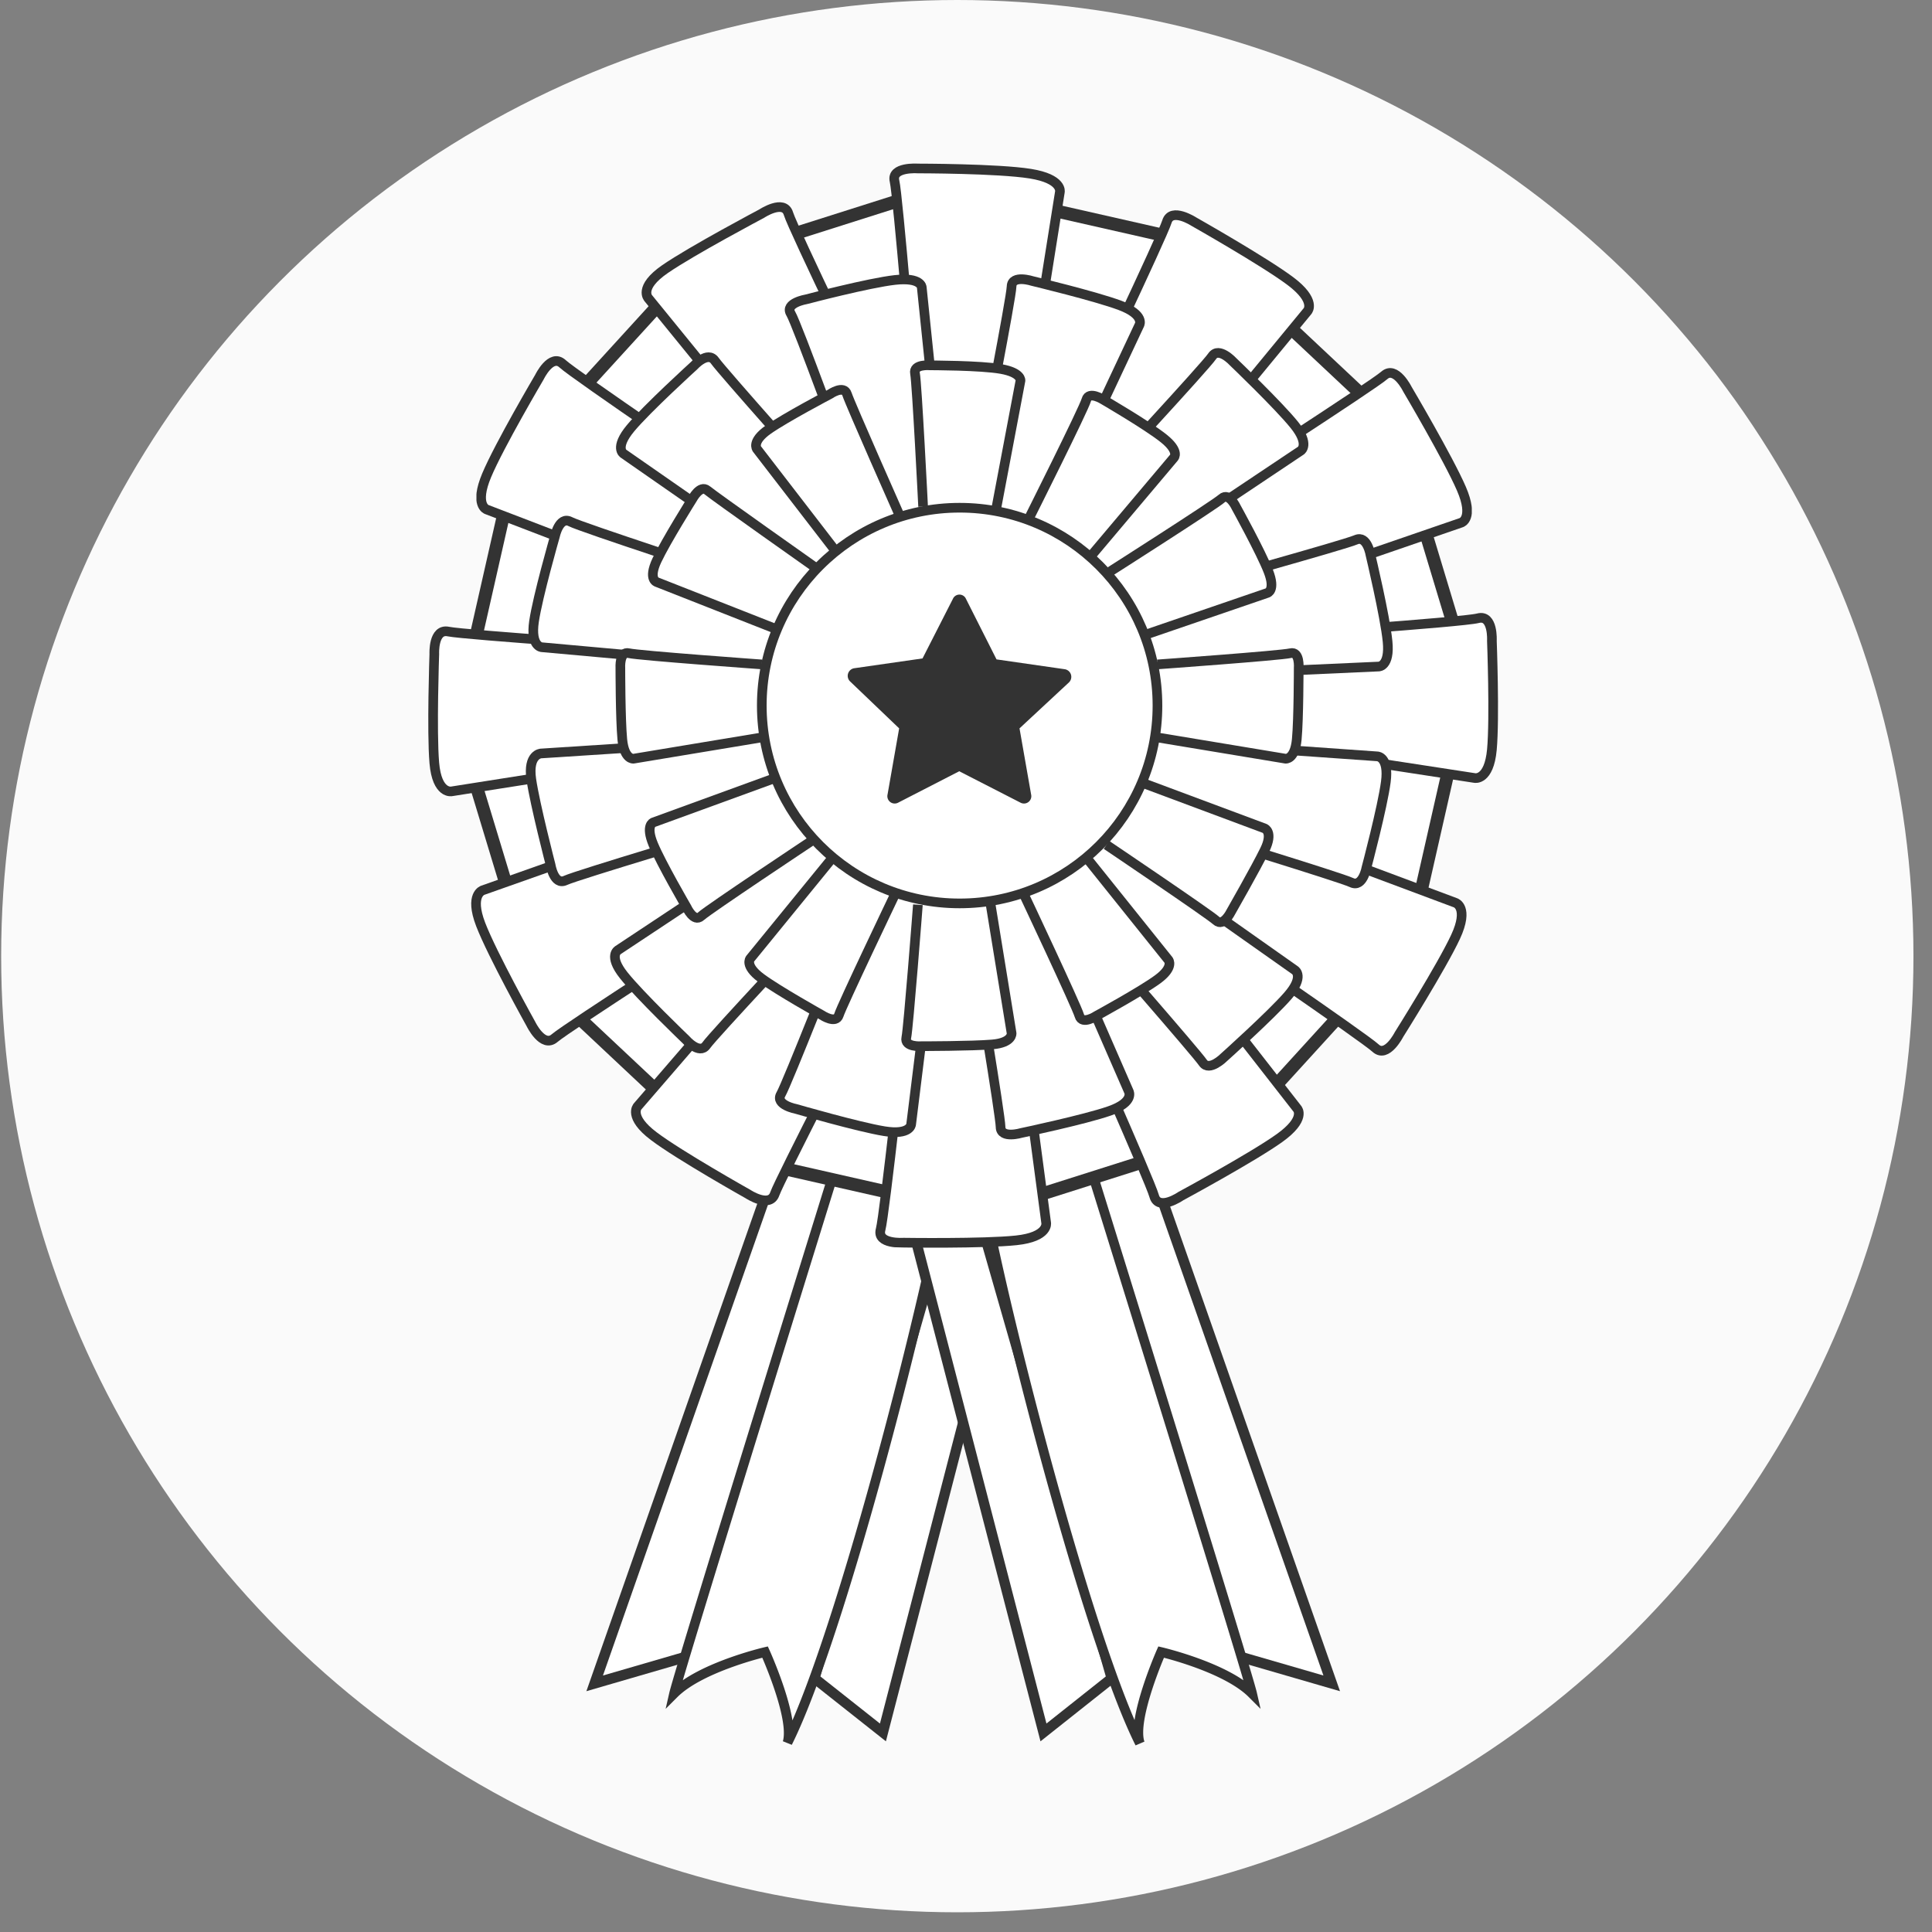 <svg xmlns="http://www.w3.org/2000/svg" xmlns:xlink="http://www.w3.org/1999/xlink" viewBox="0 0 100 100">
  <rect x="0" y="0" width="100" height="100" fill="#808080" stroke="none"/>
  <defs>
    <clipPath id="clip-path">
      <rect x="24.66" y="8.46" width="51.52" height="26.68" style="fill: none"/>
    </clipPath>
    <clipPath id="clip-path-2">
      <rect x="36.7" y="25.56" width="26.68" height="51.52" transform="translate(-2.58 99.99) rotate(-88.5)" style="fill: none"/>
    </clipPath>
  </defs>
  <g id="garanzia">
    <circle cx="49.55" cy="49.49" r="49.49" style="fill: #fafafa"/>
    <g>
      <g>
        <polygon points="40.63 59.03 30.78 87.13 35.7 85.7 44.28 59.03 40.63 59.03" style="fill: #fff;stroke: #333;stroke-miterlimit: 10;stroke-width: 0.541px"/>
        <polygon points="52.99 61.52 45.7 89.67 42.16 86.87 50.02 59.51 52.99 61.52" style="fill: #fff;stroke: #333;stroke-miterlimit: 10;stroke-width: 0.53px"/>
        <path d="M43.69,59s-8.51,27.39-8.8,28.66c1.37-1.37,4.71-2.15,4.71-2.15s1.55,3.42,1.16,4.69c3.13-6.26,8.41-27.88,8.31-30A14.24,14.24,0,0,0,43.69,59Z" style="fill: #fff;stroke: #333;stroke-miterlimit: 10;stroke-width: 0.5px"/>
      </g>
      <g>
        <polygon points="59.08 59.03 68.93 87.13 64 85.7 55.43 59.03 59.08 59.03" style="fill: #fff;stroke: #333;stroke-miterlimit: 10;stroke-width: 0.541px"/>
        <polygon points="46.71 61.52 54.01 89.67 57.54 86.87 49.69 59.51 46.71 61.52" style="fill: #fff;stroke: #333;stroke-miterlimit: 10;stroke-width: 0.53px"/>
        <path d="M56,59s8.52,27.39,8.81,28.66c-1.37-1.37-4.71-2.15-4.71-2.15S58.56,89,59,90.23c-3.13-6.26-8.41-27.88-8.32-30A14.28,14.28,0,0,1,56,59Z" style="fill: #fff;stroke: #333;stroke-miterlimit: 10;stroke-width: 0.5px"/>
      </g>
    </g>
    <g>
      <polygon points="62.16 12.62 48.93 9.62 35.95 13.74 26.69 23.89 23.64 37.34 27.62 50.48 37.55 59.8 50.78 62.8 63.76 58.68 73.01 48.53 76.06 35.09 72.09 21.94 62.16 12.62" style="fill: #fff;stroke: #333;stroke-miterlimit: 10;stroke-width: 0.67px"/>
      <path d="M34.28,33.56s-10.27-.7-11.07-.87-.73,1.16-.73,1.16-.14,4,0,5.64.9,1.47.9,1.47l10.72-1.69" style="fill: #fff;stroke: #333;stroke-miterlimit: 10;stroke-width: 0.5px"/>
      <path d="M65.42,32.91S75.7,32.21,76.5,32s.72,1.17.72,1.17.15,4,0,5.63-.89,1.47-.89,1.47L65.58,38.62" style="fill: #fff;stroke: #333;stroke-miterlimit: 10;stroke-width: 0.5px"/>
      <g>
        <g id="_Ripetizione_specchio_" data-name="&lt;Ripetizione specchio&gt;">
          <g style="clip-path: url(#clip-path)">
            <path d="M45.45,20.93s-4.41-9.1-4.64-9.87-1.39,0-1.39,0-3.61,1.91-5,2.87-.86,1.51-.86,1.51l6.74,8.28" style="fill: #fff;stroke: #333;stroke-miterlimit: 10;stroke-width: 0.5px"/>
            <path d="M55.93,21.15s4.24-8.93,4.47-9.68,1.39,0,1.39,0,3.64,2.06,5,3.08.89,1.55.89,1.55l-6.59,8" style="fill: #fff;stroke: #333;stroke-miterlimit: 10;stroke-width: 0.5px"/>
            <path d="M47.3,20.12s-.82-10-1-10.75,1.2-.65,1.2-.65,4.15,0,5.83.27,1.53.94,1.53.94l-1.64,10.3" style="fill: #fff;stroke: #333;stroke-miterlimit: 10;stroke-width: 0.5px"/>
            <path d="M62.73,25.33s8.33-5.38,8.92-5.9,1.2.72,1.2.72,2.12,3.59,2.79,5.14,0,1.76,0,1.76l-9.91,3.41" style="fill: #fff;stroke: #333;stroke-miterlimit: 10;stroke-width: 0.5px"/>
            <path d="M38.25,25.18s-8.53-5.79-9.13-6.35-1.2.69-1.2.69-2.08,3.53-2.73,5.08,0,1.77,0,1.77l10.09,3.87" style="fill: #fff;stroke: #333;stroke-miterlimit: 10;stroke-width: 0.5px"/>
            <path d="M42.66,25.13S37.37,19.2,37,18.67s-1.09.27-1.09.27-2.42,2.2-3.27,3.22-.37,1.32-.37,1.32l6.93,4.82" style="fill: #fff;stroke: #333;stroke-miterlimit: 10;stroke-width: 0.5px"/>
            <path d="M50.85,23.07s1.49-7.63,1.51-8.25,1.09-.27,1.09-.27,3.25.78,4.53,1.26,1,1,1,1l-3.49,7.43" style="fill: #fff;stroke: #333;stroke-miterlimit: 10;stroke-width: 0.5px"/>
            <path d="M43.93,24.12s-2.67-7.34-3-7.89.81-.74.81-.74,3.23-.85,4.59-1,1.38.38,1.38.38L48.55,23" style="fill: #fff;stroke: #333;stroke-miterlimit: 10;stroke-width: 0.5px"/>
            <path d="M57,24.78s5.39-5.82,5.74-6.34,1.09.29,1.09.29S66.2,21,67,22s.34,1.32.34,1.32l-7,4.68" style="fill: #fff;stroke: #333;stroke-miterlimit: 10;stroke-width: 0.5px"/>
            <path d="M37.92,29.85S30.1,27.3,29.52,27s-.8.77-.8.77-.89,3.1-1.08,4.4.4,1.33.4,1.33l8.64.78" style="fill: #fff;stroke: #333;stroke-miterlimit: 10;stroke-width: 0.5px"/>
            <path d="M61.66,30.4s7.93-2.2,8.52-2.46.76.8.76.8.75,3.15.88,4.46-.46,1.3-.46,1.3l-8.66.39" style="fill: #fff;stroke: #333;stroke-miterlimit: 10;stroke-width: 0.5px"/>
            <path d="M46.59,26.74S44,20.9,43.84,20.4s-.88,0-.88,0-2.32,1.22-3.2,1.84-.58,1-.58,1l4.1,5.32" style="fill: #fff;stroke: #333;stroke-miterlimit: 10;stroke-width: 0.5px"/>
            <path d="M53.23,26.89s2.87-5.72,3-6.2.88,0,.88,0,2.27,1.32,3.12,2,.53,1,.53,1L56.45,28.8" style="fill: #fff;stroke: #333;stroke-miterlimit: 10;stroke-width: 0.5px"/>
            <path d="M47.78,26.22s-.32-6.39-.42-6.89.77-.42.77-.42,2.63,0,3.69.19,1,.6,1,.6l-1.25,6.6" style="fill: #fff;stroke: #333;stroke-miterlimit: 10;stroke-width: 0.5px"/>
            <path d="M57.46,29.58s5.4-3.44,5.78-3.78.75.47.75.47,1.27,2.3,1.66,3.3-.05,1.12-.05,1.12l-6.36,2.18" style="fill: #fff;stroke: #333;stroke-miterlimit: 10;stroke-width: 0.5px"/>
            <path d="M42.21,29.38s-5.23-3.69-5.6-4-.77.44-.77.44S34.47,28,34,29s0,1.13,0,1.13l6.25,2.46" style="fill: #fff;stroke: #333;stroke-miterlimit: 10;stroke-width: 0.5px"/>
          </g>
        </g>
        <g id="_Ripetizione_specchio_2" data-name="&lt;Ripetizione specchio&gt;">
          <g style="clip-path: url(#clip-path-2)">
            <path d="M45,52.05s-4.64,9-4.9,9.75-1.39,0-1.39,0-3.56-2-4.88-3S33,57.27,33,57.27l7-8.11" style="fill: #fff;stroke: #333;stroke-miterlimit: 10;stroke-width: 0.5px"/>
            <path d="M55.52,52.11s4,9,4.22,9.8,1.38,0,1.38,0,3.7-2,5.1-3,.93-1.52.93-1.52l-6.38-8.18" style="fill: #fff;stroke: #333;stroke-miterlimit: 10;stroke-width: 0.5px"/>
            <path d="M46.87,52.92s-1.08,9.94-1.29,10.72,1.19.68,1.19.68,4.14.06,5.83-.12,1.55-.9,1.55-.9L52.78,53" style="fill: #fff;stroke: #333;stroke-miterlimit: 10;stroke-width: 0.5px"/>
            <path d="M62.43,48.11s8.19,5.6,8.77,6.14,1.21-.7,1.21-.7,2.22-3.53,2.93-5.06,0-1.76,0-1.76l-9.82-3.67" style="fill: #fff;stroke: #333;stroke-miterlimit: 10;stroke-width: 0.5px"/>
            <path d="M38,47.62s-8.67,5.57-9.29,6.11S27.48,53,27.48,53s-2-3.59-2.6-5.15.11-1.77.11-1.77l10.18-3.6" style="fill: #fff;stroke: #333;stroke-miterlimit: 10;stroke-width: 0.5px"/>
            <path d="M42.36,47.79s-5.44,5.79-5.8,6.31-1.07-.3-1.07-.3-2.37-2.27-3.2-3.31S32,49.17,32,49.17L39,44.53" style="fill: #fff;stroke: #333;stroke-miterlimit: 10;stroke-width: 0.5px"/>
            <path d="M50.5,50.06s1.28,7.66,1.29,8.28,1.08.3,1.08.3,3.27-.69,4.56-1.14,1-1,1-1L55.16,49" style="fill: #fff;stroke: #333;stroke-miterlimit: 10;stroke-width: 0.5px"/>
            <path d="M43.6,48.83s-2.86,7.26-3.18,7.81.79.76.79.76,3.21.93,4.56,1.15,1.39-.35,1.39-.35l1-8.08" style="fill: #fff;stroke: #333;stroke-miterlimit: 10;stroke-width: 0.5px"/>
            <path d="M56.69,48.51s5.24,6,5.57,6.49,1.09-.27,1.09-.27,2.44-2.19,3.31-3.19.37-1.32.37-1.32l-6.89-4.86" style="fill: #fff;stroke: #333;stroke-miterlimit: 10;stroke-width: 0.5px"/>
            <path d="M37.75,42.94s-7.88,2.35-8.48,2.63-.77-.8-.77-.8-.81-3.12-1-4.43S28,39,28,39l8.65-.56" style="fill: #fff;stroke: #333;stroke-miterlimit: 10;stroke-width: 0.5px"/>
            <path d="M61.49,43s7.87,2.4,8.46,2.68.78-.78.78-.78.83-3.13,1-4.43-.43-1.32-.43-1.32l-8.65-.61" style="fill: #fff;stroke: #333;stroke-miterlimit: 10;stroke-width: 0.5px"/>
            <path d="M46.33,46.28s-2.76,5.77-2.91,6.26-.88,0-.88,0-2.29-1.28-3.15-1.92-.56-1-.56-1l4.25-5.21" style="fill: #fff;stroke: #333;stroke-miterlimit: 10;stroke-width: 0.5px"/>
            <path d="M53,46.3s2.73,5.79,2.87,6.28.88,0,.88,0,2.31-1.26,3.17-1.89.56-1,.56-1l-4.2-5.24" style="fill: #fff;stroke: #333;stroke-miterlimit: 10;stroke-width: 0.5px"/>
            <path d="M47.51,46.83s-.49,6.38-.6,6.88.76.44.76.44,2.63,0,3.69-.09,1-.58,1-.58l-1.08-6.63" style="fill: #fff;stroke: #333;stroke-miterlimit: 10;stroke-width: 0.5px"/>
            <path d="M57.27,43.73s5.31,3.58,5.68,3.92.76-.45.76-.45S65,44.94,65.46,44s0-1.12,0-1.12l-6.3-2.35" style="fill: #fff;stroke: #333;stroke-miterlimit: 10;stroke-width: 0.5px"/>
            <path d="M42,43.53s-5.33,3.54-5.71,3.89-.75-.46-.75-.46-1.32-2.27-1.73-3.26,0-1.13,0-1.13l6.31-2.3" style="fill: #fff;stroke: #333;stroke-miterlimit: 10;stroke-width: 0.5px"/>
          </g>
        </g>
      </g>
      <path d="M59.91,34.39s6.38-.46,6.88-.58.43.77.43.77,0,2.63-.1,3.69-.58,1-.58,1l-6.63-1.1" style="fill: #fff;stroke: #333;stroke-miterlimit: 10;stroke-width: 0.5px"/>
      <path d="M39.43,34.39s-6.38-.46-6.88-.58-.44.77-.44.77,0,2.63.1,3.69.58,1,.58,1l6.63-1.1" style="fill: #fff;stroke: #333;stroke-miterlimit: 10;stroke-width: 0.5px"/>
      <circle cx="49.67" cy="36.52" r="10.24" style="fill: #fff;stroke: #333;stroke-miterlimit: 10;stroke-width: 0.5px"/>
    </g>
    <path d="M46.48,41.55a.38.38,0,0,1-.54-.43l.6-3.42L44,35.27a.4.4,0,0,1,.2-.68l3.55-.51L49.32,31A.37.37,0,0,1,50,31l1.58,3.13,3.54.51a.4.4,0,0,1,.21.68L52.77,37.7l.6,3.42a.38.38,0,0,1-.54.43l-3.18-1.63-3.17,1.63Z" style="fill: #333"/>
  </g>
</svg>
